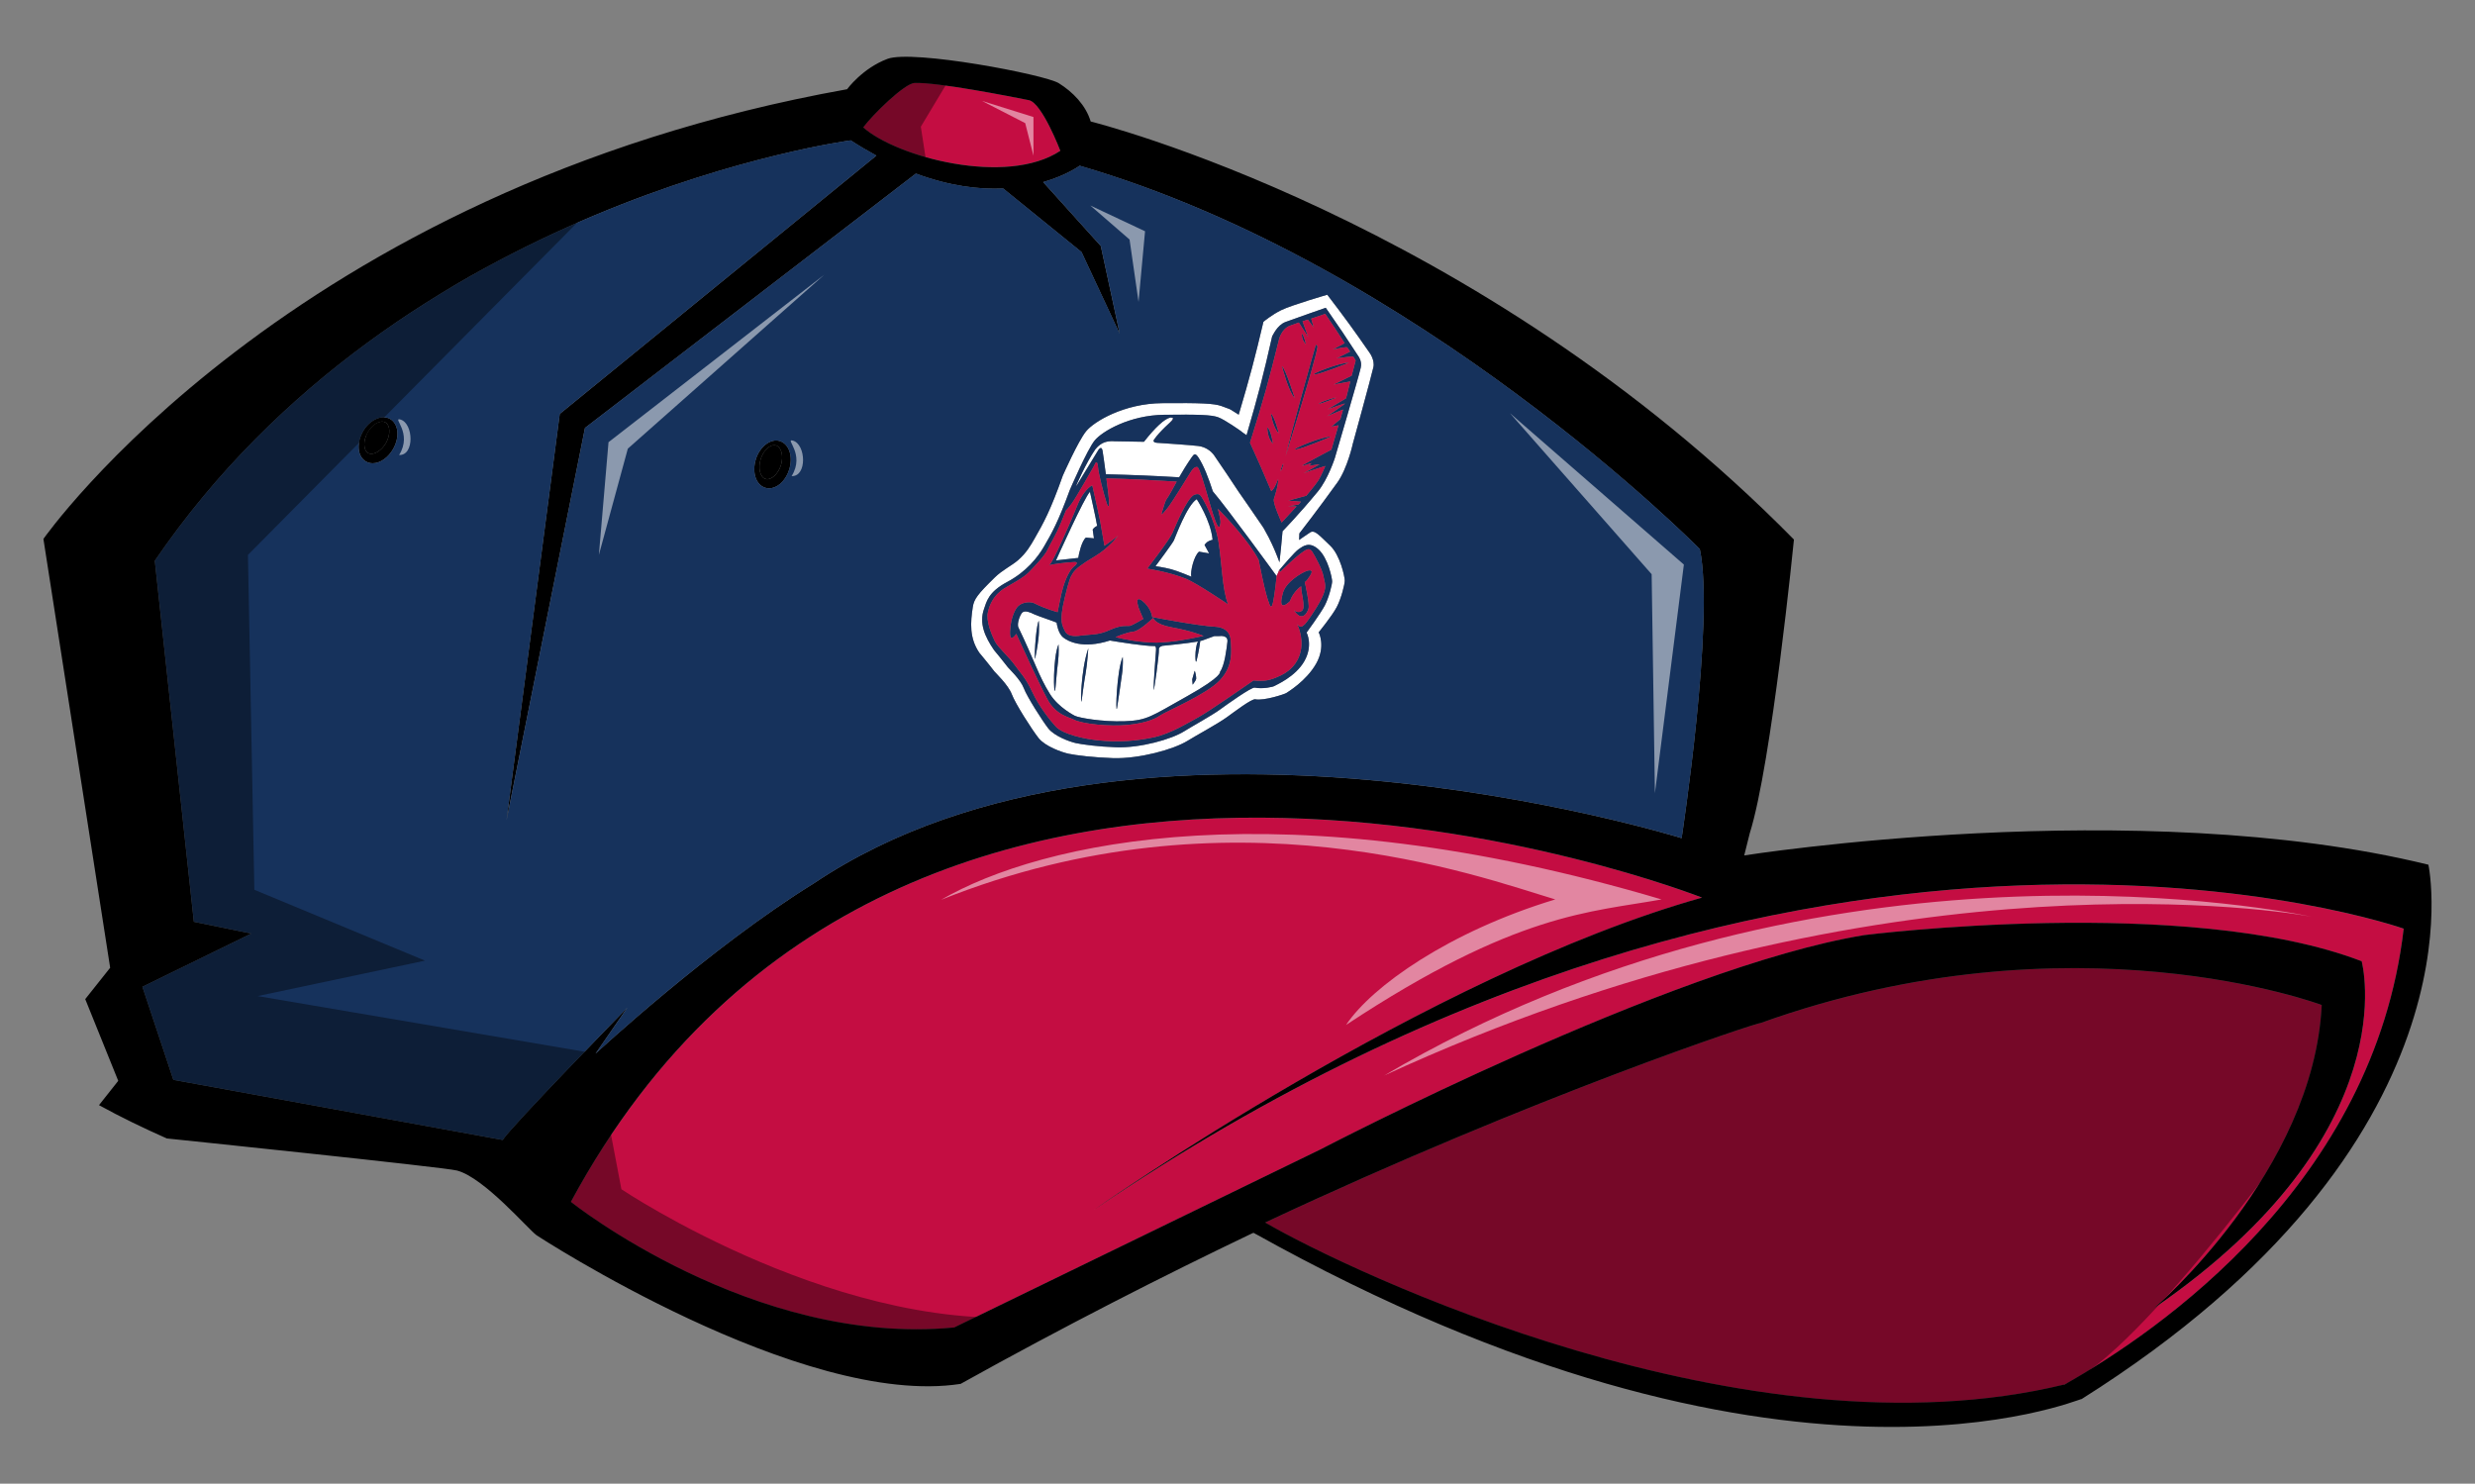 <?xml version="1.0" encoding="utf-8"?>
<!-- Generator: Adobe Illustrator 17.0.0, SVG Export Plug-In . SVG Version: 6.00 Build 0)  -->
<!DOCTYPE svg PUBLIC "-//W3C//DTD SVG 1.1//EN" "http://www.w3.org/Graphics/SVG/1.1/DTD/svg11.dtd">
<svg version="1.1" id="Layer_1" xmlns="http://www.w3.org/2000/svg" xmlns:xlink="http://www.w3.org/1999/xlink" x="0px" y="0px"
	 width="57px" height="34.17px" viewBox="0 0 57 34.17" style="enable-background:new 0 0 57 34.17;" xml:space="preserve">
<rect x="0" y="0" width="57" height="34.17" fill="#808080" stroke="none"/>
<path id="color3" d="M17.984,10.717c-0.064,0.202-0.231,0.352-0.354,0.313c-0.126-0.039-0.177-0.25-0.111-0.459
	c0.052-0.163,0.166-0.293,0.278-0.316c0.027-0.005,0.052-0.004,0.076,0.003C17.999,10.298,18.05,10.508,17.984,10.717z M8.8,9.709
	c-0.114,0-0.252,0.104-0.335,0.254c-0.107,0.192-0.099,0.408,0.016,0.472c0.114,0.062,0.307-0.051,0.41-0.236
	c0.106-0.192,0.099-0.408-0.017-0.472C8.852,9.715,8.827,9.709,8.8,9.709z"/>
<path id="color2" style="fill:#C40D42;" d="M25.191,27.867c0,0,7.708-5.425,14.008-7.193c0,0-18.366-7.246-26.052,7.007
	c0,0,4.186,3.342,8.829,2.893l8.436-4.101c0,0,8.062-4.209,12.521-4.935c0,0,7.446-0.941,11.457,0.602c0,0,1.076,3.955-4.769,7.98
	c0,0,3.665-3.142,3.849-6.973c0,0-5.737-2.161-12.92,0.414c-0.029-0.026-5.145,1.654-11.414,4.596
	c1.909,1.11,11.09,5.518,18.418,3.728c2.161-1.22,7.12-4.626,7.804-10.495C55.357,21.388,41.807,16.576,25.191,27.867z"/>
<path id="color1" style="fill:#C40D42;" d="M19.88,2.933c0.208-0.283,0.948-1.012,1.182-1.023c0.516-0.023,2.223,0.314,2.633,0.396
	c0.303,0.061,0.725,1.166,0.725,1.166C23.179,4.295,20.643,3.615,19.88,2.933z"/>
<path id="outline" d="M55.927,19.915c-6.703-1.646-15.757-0.214-15.757-0.214l0.127-0.509c0.504-1.594,1.018-6.766,1.018-6.766
	c-7.313-7.431-16.196-9.628-16.196-9.628c-0.113-0.377-0.414-0.682-0.735-0.882c-0.321-0.2-3.363-0.777-3.943-0.561
	c-0.581,0.217-0.932,0.7-0.932,0.7C6.623,4.362,1,12.412,1,12.412l1.537,9.876L1.963,23.01l0.76,1.882l-0.443,0.56
	c0.507,0.28,1.029,0.53,1.562,0.767c0,0,6.39,0.661,6.684,0.739c0.624,0.165,1.63,1.343,1.832,1.491c0,0,6.102,3.991,9.766,3.422
	c2.365-1.316,4.642-2.476,6.743-3.481c12.212,6.827,19.042,3.8,19.073,3.831C57.317,26.315,55.927,19.915,55.927,19.915z
	 M21.062,1.911c0.516-0.023,2.223,0.314,2.633,0.396c0.303,0.061,0.725,1.166,0.725,1.166c-1.241,0.823-3.777,0.142-4.54-0.539
	C20.088,2.65,20.828,1.921,21.062,1.911z M11.576,26.254l-7.584-1.385L3.28,22.726L5.788,21.5l-1.324-0.271l-0.899-8.314
	c5.678-8.323,16.027-9.682,16.027-9.682c0.202,0.131,0.399,0.247,0.591,0.351l-7.292,5.949l-1.226,9.357l1.807-9.034l7.621-5.858
	c0.779,0.289,1.456,0.369,2.011,0.344l1.803,1.462l0.88,1.883l-0.436-2.022l-1.326-1.471c0.544-0.157,0.839-0.377,0.839-0.377
	c7.834,2.28,14.283,8.83,14.283,8.83c0.348,1.659-0.419,6.656-0.419,6.656s-12.605-3.924-19.988,1.043
	c-2.393,1.479-5.025,3.92-5.025,3.92l0.733-1.061C14.449,23.204,11.792,25.922,11.576,26.254z M47.554,31.883
	c-7.328,1.79-16.509-2.618-18.418-3.728c6.269-2.942,11.385-4.622,11.414-4.596c7.183-2.575,12.92-0.414,12.92-0.414
	c-0.184,3.831-3.849,6.973-3.849,6.973c5.844-4.025,4.769-7.98,4.769-7.98c-4.012-1.543-11.457-0.602-11.457-0.602
	c-4.459,0.726-12.521,4.935-12.521,4.935l-8.436,4.101c-4.642,0.45-8.829-2.893-8.829-2.893c7.686-14.253,26.052-7.007,26.052-7.007
	c-6.3,1.769-14.008,7.193-14.008,7.193c16.616-11.291,30.167-6.478,30.167-6.478C54.674,27.257,49.714,30.663,47.554,31.883z
	 M8.979,9.646C8.788,9.54,8.503,9.677,8.355,9.944c-0.153,0.276-0.119,0.578,0.078,0.687c0.046,0.025,0.096,0.038,0.151,0.038
	c0.175,0,0.361-0.132,0.474-0.336C9.211,10.058,9.177,9.756,8.979,9.646z M8.891,10.199c-0.103,0.185-0.296,0.298-0.41,0.236
	c-0.115-0.064-0.123-0.28-0.016-0.472C8.548,9.813,8.686,9.709,8.8,9.709c0.027,0,0.052,0.006,0.074,0.018
	C8.99,9.791,8.997,10.007,8.891,10.199z M17.623,11.233c0.05,0.015,0.102,0.018,0.155,0.007c0.171-0.035,0.327-0.201,0.397-0.424
	c0.094-0.301,0-0.59-0.215-0.658c-0.209-0.066-0.46,0.125-0.552,0.417C17.314,10.876,17.408,11.165,17.623,11.233z M17.519,10.572
	c0.052-0.163,0.166-0.293,0.278-0.316c0.027-0.005,0.052-0.004,0.076,0.003c0.126,0.04,0.177,0.25,0.111,0.459
	c-0.064,0.202-0.23,0.352-0.354,0.313C17.504,10.991,17.453,10.781,17.519,10.572z"/>
<path id="fill_2_" style="fill:#FFFFFF;" d="M31.546,8.13c-0.376-0.543-0.573-0.812-0.978-1.342c0,0-0.817,0.236-1.063,0.356
	C29.296,7.247,29.11,7.4,29.097,7.412c-0.196,0.832-0.309,1.263-0.569,2.138c-0.072-0.045-0.108-0.068-0.18-0.113
	c-0.014-0.007-0.021-0.011-0.035-0.018c0,0-0.011-0.006-0.181-0.067c-0.171-0.062-0.487-0.075-1.366-0.067
	c-0.878,0.007-1.568,0.421-1.753,0.648c-0.185,0.227-0.536,1.021-0.536,1.021c-0.284,0.801-0.445,1.094-0.651,1.451
	c-0.088,0.153-0.186,0.328-0.382,0.498c-0.142,0.123-0.362,0.227-0.535,0.397c-0.392,0.384-0.477,0.496-0.505,0.679
	c-0.054,0.353-0.083,0.713,0.15,1.054c0,0,0.218,0.261,0.349,0.433c0.02,0.027,0.317,0.306,0.399,0.523
	c0.081,0.217,0.466,0.819,0.617,1.009c0.15,0.191,0.536,0.329,0.696,0.362c0.16,0.034,0.567,0.085,1.017,0.1
	c0.603,0.019,1.398-0.199,1.723-0.402c0.172-0.108,0.686-0.385,0.9-0.54c0.17-0.122,0.572-0.43,0.655-0.413
	c0.202,0.04,0.681-0.121,0.714-0.144c0.033-0.024,0.456-0.272,0.686-0.674c0.229-0.402,0.06-0.725,0.06-0.725
	s0.312-0.383,0.415-0.58c0.104-0.198,0.186-0.527,0.185-0.612c0-0.085-0.104-0.587-0.339-0.807c-0.235-0.22-0.352-0.372-0.458-0.301
	c-0.107,0.07-0.254,0.174-0.254,0.174c0.003-0.061,0.004-0.091,0.006-0.152c0,0,0.431-0.553,0.872-1.167
	c0.235-0.327,0.359-0.898,0.359-0.898s0.42-1.525,0.473-1.759C31.667,8.296,31.546,8.13,31.546,8.13z M30.74,10.551
	c0,0-0.156,0.484-0.39,0.768c-0.441,0.535-0.814,0.916-0.814,0.916c-0.025,0.292-0.043,0.472-0.071,0.716
	c0.001,0.003,0.002,0.005,0.002,0.007c0-0.002-0.002-0.005-0.002-0.007c-0.018-0.059-0.053-0.142-0.085-0.22
	c-0.024-0.06-0.054-0.127-0.086-0.197c-0.05-0.107-0.105-0.217-0.169-0.327c-0.007-0.012-0.011-0.024-0.019-0.036
	c-0.003-0.005-0.014-0.021-0.022-0.033c-0.004-0.006-0.005-0.009-0.01-0.016c-0.122-0.183-0.55-0.797-0.55-0.797
	c-0.217-0.328-0.327-0.493-0.552-0.821c0,0-0.014-0.02-0.03-0.041c0,0-0.003-0.005-0.003-0.005c0,0-0.001-0.001-0.001-0.001
	c-0.025-0.031-0.063-0.07-0.123-0.106c-0.001-0.001-0.002-0.002-0.004-0.003c-0.056-0.034-0.122-0.064-0.216-0.076
	c-0.174-0.022-0.912-0.071-0.912-0.071s-0.164,0.006-0.103-0.081c0-0.001,0-0.001,0-0.002c0.001-0.002,0.003-0.003,0.004-0.005
	c0.072-0.098,0.146-0.178,0.241-0.271c0.008-0.008,0.015-0.015,0.023-0.022c0.025-0.024,0.058-0.053,0.093-0.087
	c0.037-0.036,0.064-0.068,0.07-0.091c0-0.006,0.001-0.012-0.004-0.016c-0.002-0.002-0.011,0-0.015-0.002
	c-0.011-0.004-0.016-0.012-0.047-0.005c-0.129,0.027-0.348,0.231-0.602,0.556c-0.277-0.007-0.415-0.009-0.692-0.012
	c0,0-0.099-0.014-0.213,0.024c-0.005,0.002-0.009,0.004-0.014,0.005c-0.035,0.014-0.066,0.032-0.092,0.051
	c-0.034,0.024-0.068,0.052-0.098,0.094c-0.003,0.005-0.008,0.006-0.011,0.011c-0.221,0.321-0.45,0.855-0.45,0.855
	c0.01-0.013,0.017-0.023,0.026-0.036c0.007-0.01,0.013-0.019,0.021-0.028c0.164-0.266,0.284-0.462,0.475-0.777
	c0,0,0.07-0.108,0.094,0.014c0.011,0.056,0.044,0.297,0.077,0.547c0.658,0.017,1.035,0.032,1.688,0.07
	c0.077-0.135,0.167-0.284,0.292-0.465c0.052-0.075,0.082-0.096,0.151,0.007c0.12,0.18,0.24,0.49,0.333,0.782
	c0.347,0.407,1.461,1.941,1.467,1.949c0.001-0.003,0.033-0.058,0.057-0.128c0.002-0.007,0.004-0.015,0.006-0.022
	c0,0.005,0.001,0.008,0.002,0.013c0.058-0.069,0.357-0.423,0.447-0.482c0.098-0.065,0.242-0.189,0.458,0.01
	c0.215,0.198,0.31,0.653,0.311,0.731c0,0.078-0.075,0.377-0.169,0.557c-0.094,0.18-0.419,0.624-0.419,0.624s0.156,0.292-0.052,0.659
	c-0.209,0.366-0.659,0.55-0.689,0.571c-0.03,0.021-0.27,0.075-0.454,0.038c-0.077-0.015-0.649,0.395-0.803,0.507
	c-0.196,0.142-0.663,0.398-0.819,0.497c-0.294,0.187-1.018,0.389-1.568,0.37c-0.41-0.014-0.782-0.064-0.928-0.096
	c-0.145-0.032-0.497-0.162-0.635-0.338c-0.138-0.177-0.49-0.729-0.565-0.928c-0.074-0.199-0.347-0.454-0.365-0.479
	c-0.119-0.157-0.319-0.396-0.319-0.396c-0.214-0.311-0.348-0.621-0.232-0.948c0.058-0.163,0.094-0.389,0.535-0.623
	c0.44-0.234,0.699-0.564,0.841-0.806c0.188-0.321,0.335-0.586,0.6-1.312c0,0,0.403-0.935,0.573-1.141
	c0.17-0.207,0.801-0.582,1.601-0.591c0.799-0.009,1.088,0.001,1.242,0.057c0.155,0.056,0.523,0.318,0.523,0.318
	c0.011,0.01,0.017,0.015,0.029,0.024c0.041,0.029,0.061,0.043,0.102,0.072c0.272-0.931,0.39-1.391,0.59-2.278
	c0.013-0.01,0.107-0.255,0.31-0.331c0.205-0.077,0.924-0.326,0.924-0.326c0.31,0.444,0.461,0.669,0.753,1.121
	c0,0,0.087,0.111,0.051,0.263C31.289,8.686,30.74,10.551,30.74,10.551z M24.32,12.906c0.037-0.081,0.652-1.45,0.782-1.58
	c0,0,0.144,0.641,0.166,0.786c-0.03,0.01-0.078,0.044-0.103,0.084c0.012,0.081,0.018,0.121,0.029,0.202
	c-0.074-0.007-0.11-0.01-0.184-0.017c-0.097,0.071-0.167,0.383-0.177,0.468C24.628,12.87,24.525,12.882,24.32,12.906z M26.973,13.11
	c-0.159-0.042-0.361-0.071-0.361-0.071s0.387-0.518,0.423-0.594c0.036-0.077,0.302-0.81,0.526-0.949c0,0,0.323,0.486,0.366,0.935
	c-0.134,0.031-0.167,0.095-0.186,0.12c0.043,0.078,0.064,0.117,0.106,0.194c-0.093-0.017-0.14-0.024-0.233-0.04
	c-0.12,0.098-0.207,0.474-0.177,0.577C27.437,13.282,27.123,13.149,26.973,13.11z M25.737,14.685
	c-0.013-0.003-0.026-0.006-0.038-0.009c0,0,0.001,0,0.001,0C25.706,14.678,25.726,14.682,25.737,14.685z M24.485,14.68
	c-0.114-0.089-0.151-0.323-0.149-0.337c0.002-0.013-0.447-0.159-0.523-0.198c-0.09-0.046-0.2-0.088-0.262-0.044
	c-0.052,0.037-0.139,0.26-0.096,0.35c0.369,0.765,0.465,1.115,0.725,1.531c0.198,0.317,0.573,0.502,0.573,0.502
	c0.092,0.047,0.625,0.144,1.148,0.126c0.524-0.018,0.615-0.115,1.441-0.577c0.825-0.461,0.755-0.561,0.755-0.561
	c0.108-0.142,0.154-0.543,0.171-0.695c0.017-0.152-0.17-0.129-0.17-0.129c-0.014,0.003-0.07,0.003-0.133,0.002
	c-0.084,0.031-0.194,0.073-0.279,0.102c-0.01,0.003-0.03,0.007-0.046,0.011c-0.001,0.011,0.001,0.01-0.001,0.025
	c-0.029,0.215-0.07,0.377-0.078,0.414c-0.036,0.168-0.054-0.276,0.027-0.424c0,0,0.002-0.004,0.002-0.004
	c-0.251,0.046-0.821,0.1-0.821,0.1c-0.001,0.007-0.091,0.013-0.079,0.099c0.009,0.062-0.114,0.995-0.121,0.908
	c-0.006-0.087,0.042-0.771,0.054-0.898c0.011-0.127-0.046-0.104-0.046-0.104c-0.209,0.003-0.822-0.095-1.018-0.128
	c0,0-0.003,0.002-0.003,0.002C24.928,14.952,24.598,14.769,24.485,14.68z M23.915,14.716c-0.026,0.223-0.065,0.393-0.072,0.432
	c-0.032,0.176,0.002-0.692,0.08-0.853C23.923,14.295,23.942,14.493,23.915,14.716z M24.366,15.252
	c-0.03,0.219-0.055,0.6-0.064,0.638c-0.036,0.17-0.06-0.73,0.076-1.051C24.378,14.839,24.394,15.034,24.366,15.252z M25.003,15.503
	c-0.039,0.216-0.087,0.592-0.092,0.63c-0.028,0.186-0.029-0.675,0.153-1.201C25.064,14.932,25.042,15.287,25.003,15.503z
	 M27.513,15.45c0.012,0.001,0.043,0.152,0.035,0.188c-0.008,0.037-0.081,0.131-0.081,0.131c-0.004-0.05-0.006-0.074-0.01-0.124
	C27.479,15.567,27.491,15.528,27.513,15.45z M25.857,15.129c0,0,0.015,0.19-0.018,0.404c-0.031,0.214-0.105,0.74-0.114,0.777
	C25.687,16.475,25.717,15.438,25.857,15.129z M27.631,14.664c0.049-0.011,0.083-0.019,0.083-0.019l-0.002-0.001
	c0.005,0,0.007,0,0.014,0C27.699,14.65,27.668,14.656,27.631,14.664z"/>
<path id="fill_1_" style="fill:#16325C;" d="M39.148,12.646c0,0-6.449-6.55-14.283-8.83c0,0-0.294,0.221-0.839,0.377l1.326,1.471
	l0.436,2.022l-0.88-1.883l-1.803-1.462c-0.555,0.025-1.231-0.055-2.011-0.344l-7.621,5.858l-1.807,9.034l1.226-9.357l7.292-5.949
	c-0.192-0.104-0.389-0.22-0.591-0.351c0,0-10.349,1.359-16.027,9.682l0.899,8.314L5.788,21.5L3.28,22.726l0.713,2.143l7.584,1.385
	c0.215-0.332,2.873-3.05,2.873-3.05l-0.734,1.061c0,0,2.632-2.441,5.025-3.92c7.383-4.967,19.988-1.043,19.988-1.043
	S39.496,14.305,39.148,12.646z M9.058,10.334c-0.113,0.204-0.299,0.336-0.474,0.336c-0.055,0-0.105-0.013-0.151-0.038
	c-0.197-0.109-0.231-0.411-0.078-0.687C8.503,9.677,8.788,9.54,8.979,9.646C9.177,9.756,9.211,10.058,9.058,10.334z M18.175,10.816
	c-0.07,0.223-0.226,0.389-0.397,0.424c-0.054,0.011-0.106,0.008-0.155-0.007c-0.215-0.068-0.309-0.357-0.215-0.658
	c0.092-0.292,0.343-0.483,0.552-0.417C18.175,10.225,18.269,10.515,18.175,10.816z M31.629,8.46
	c-0.053,0.234-0.473,1.759-0.473,1.759s-0.124,0.571-0.359,0.898c-0.441,0.614-0.872,1.167-0.872,1.167
	c-0.002,0.061-0.003,0.091-0.006,0.152c0,0,0.147-0.104,0.254-0.174c0.106-0.071,0.223,0.081,0.458,0.301
	c0.235,0.22,0.339,0.722,0.339,0.807c0.001,0.085-0.081,0.414-0.185,0.612c-0.103,0.197-0.415,0.58-0.415,0.58
	s0.169,0.323-0.06,0.725c-0.23,0.402-0.653,0.65-0.686,0.674c-0.033,0.023-0.512,0.184-0.714,0.144
	c-0.083-0.017-0.485,0.291-0.655,0.413c-0.214,0.155-0.728,0.432-0.9,0.54c-0.325,0.203-1.12,0.421-1.723,0.402
	c-0.45-0.015-0.857-0.066-1.017-0.1c-0.16-0.033-0.546-0.171-0.696-0.362c-0.151-0.19-0.536-0.792-0.617-1.009
	c-0.082-0.217-0.379-0.496-0.399-0.523c-0.131-0.172-0.349-0.433-0.349-0.433c-0.233-0.341-0.204-0.701-0.15-1.054
	c0.028-0.183,0.113-0.295,0.505-0.679c0.173-0.17,0.393-0.274,0.535-0.397c0.196-0.17,0.294-0.345,0.382-0.498
	c0.206-0.357,0.367-0.65,0.651-1.451c0,0,0.351-0.794,0.536-1.021c0.185-0.227,0.875-0.641,1.753-0.648
	c0.879-0.008,1.195,0.005,1.366,0.067c0.17,0.061,0.181,0.067,0.181,0.067c0.014,0.007,0.021,0.011,0.035,0.018
	c0.072,0.045,0.108,0.068,0.18,0.113c0.26-0.875,0.373-1.306,0.569-2.138c0.013-0.012,0.199-0.165,0.408-0.268
	c0.246-0.12,1.063-0.356,1.063-0.356c0.405,0.53,0.602,0.799,0.978,1.342C31.546,8.13,31.667,8.296,31.629,8.46z M30.533,7.088
	c0,0-0.719,0.249-0.924,0.326c-0.203,0.076-0.297,0.321-0.31,0.331c-0.2,0.887-0.318,1.347-0.59,2.278
	c-0.041-0.029-0.061-0.043-0.102-0.072c-0.012-0.009-0.018-0.014-0.029-0.024c0,0-0.368-0.262-0.523-0.318
	c-0.154-0.056-0.443-0.066-1.242-0.057c-0.8,0.009-1.431,0.384-1.601,0.591c-0.17,0.206-0.573,1.141-0.573,1.141
	c-0.265,0.726-0.412,0.991-0.6,1.312c-0.142,0.242-0.401,0.572-0.841,0.806c-0.441,0.234-0.477,0.46-0.535,0.623
	c-0.116,0.327,0.018,0.637,0.232,0.948c0,0,0.2,0.239,0.319,0.396c0.018,0.025,0.291,0.28,0.365,0.479
	c0.075,0.199,0.427,0.751,0.565,0.928c0.138,0.176,0.49,0.306,0.635,0.338c0.146,0.032,0.518,0.082,0.928,0.096
	c0.55,0.019,1.274-0.183,1.568-0.37c0.156-0.099,0.623-0.355,0.819-0.497c0.154-0.112,0.726-0.522,0.803-0.507
	c0.184,0.037,0.424-0.017,0.454-0.038c0.03-0.021,0.48-0.205,0.689-0.571c0.208-0.367,0.052-0.659,0.052-0.659
	s0.325-0.444,0.419-0.624c0.094-0.18,0.169-0.479,0.169-0.557c-0.001-0.078-0.096-0.533-0.311-0.731
	c-0.216-0.199-0.36-0.075-0.458-0.01c-0.09,0.059-0.389,0.413-0.447,0.482c0.003,0.031,0.011,0.052,0.031,0.034
	c0,0,0.448-0.451,0.609-0.507c0,0,0.061-0.031,0.114,0.048c0.053,0.079,0.235,0.409,0.261,0.568
	c0.026,0.159,0.097,0.234-0.044,0.514c-0.142,0.277-0.354,0.565-0.385,0.592c-0.066,0.057-0.097,0.091-0.177-0.004
	c0,0,0.152,0.297,0.082,0.62c-0.07,0.323-0.287,0.46-0.368,0.513c-0.082,0.053-0.299,0.153-0.452,0.168
	c-0.116,0.012-0.267-0.003-0.267-0.003s-1.031,0.718-1.264,0.844c-0.233,0.125-0.643,0.381-1.027,0.464
	c-0.385,0.083-0.808,0.123-1.31,0.069c-0.273-0.03-0.781-0.129-0.955-0.318c-0.112-0.122-0.375-0.444-0.539-0.795
	c-0.165-0.351-0.277-0.437-0.397-0.611c-0.12-0.175-0.394-0.414-0.464-0.555c-0.07-0.142-0.206-0.461-0.161-0.666
	c0.09-0.41,0.374-0.548,0.444-0.591c0.07-0.044,0.374-0.203,0.494-0.327c0.12-0.124,0.374-0.384,0.438-0.527
	s0.183-0.312,0.318-0.643c0.025-0.062,0.064-0.161,0.106-0.263c0.02-0.009,0.069-0.075,0.126-0.148
	c0.09-0.113,0.524-0.882,0.524-0.882c0.067-0.179,0.084,0.017,0.084,0.017c0.012,0.176,0.134,0.633,0.198,0.836
	s0.061-0.018,0.061-0.018c0-0.032-0.029-0.279-0.063-0.54c0.628,0.019,0.988,0.036,1.618,0.075c-0.098,0.176-0.167,0.313-0.237,0.41
	c-0.024,0.033-0.063,0.168-0.102,0.291c-0.04,0.123,0.038,0.015,0.128-0.091s0.522-0.811,0.522-0.811
	c0.106-0.182,0.175-0.129,0.175-0.129c0.114,0.154,0.341,1.167,0.455,1.345c0.061,0.097,0.068-0.079,0.068-0.079
	c0.006-0.027-0.019-0.15-0.059-0.311c0.196,0.2,0.722,0.758,0.938,1.179c0,0,0.16,0.834,0.238,0.984c0,0,0.043,0.198,0.089,0.01
	c0.045-0.188,0.087-0.624,0.087-0.624L29.4,13.265c-0.006-0.008-1.12-1.542-1.467-1.949c-0.093-0.292-0.213-0.602-0.333-0.782
	c-0.069-0.103-0.099-0.082-0.151-0.007c-0.125,0.181-0.215,0.33-0.292,0.465c-0.653-0.038-1.03-0.053-1.688-0.07
	c-0.033-0.25-0.066-0.491-0.077-0.547c-0.024-0.122-0.094-0.014-0.094-0.014c-0.19,0.315-0.311,0.511-0.475,0.777
	c-0.009,0.014-0.02,0.032-0.029,0.047c0.003-0.006,0.006-0.012,0.009-0.019c-0.009,0.013-0.016,0.023-0.026,0.036
	c0,0,0.229-0.534,0.45-0.855c0.003-0.005,0.008-0.006,0.011-0.011c0,0,0-0.001,0.001-0.001c0,0,0.035-0.048,0.097-0.093
	c0.031-0.023,0.061-0.039,0.092-0.051c0.005-0.002,0.009-0.004,0.014-0.005c0.114-0.038,0.213-0.024,0.213-0.024
	c0.277,0.003,0.415,0.005,0.692,0.012c0.254-0.325,0.473-0.529,0.602-0.556c0.031-0.006,0.035,0.001,0.047,0.005
	C27,9.623,27.007,9.618,27.01,9.62c0.001,0.001,0,0.003,0.001,0.004c0.004,0.004,0.006,0.009,0.004,0.016
	c-0.002,0.03-0.049,0.074-0.07,0.091c-0.042,0.041-0.088,0.082-0.112,0.105c-0.098,0.095-0.173,0.177-0.246,0.276
	c-0.001,0.002-0.004,0.005-0.005,0.007c-0.062,0.088,0.103,0.081,0.103,0.081s0.738,0.049,0.912,0.071
	c0.094,0.011,0.16,0.042,0.216,0.076c0.001,0.001,0.002,0.002,0.004,0.003c0.11,0.068,0.157,0.153,0.157,0.153
	c0.225,0.328,0.335,0.493,0.552,0.821c0,0,0.428,0.614,0.55,0.797c0.003,0.005,0.007,0.01,0.01,0.016
	c0.008,0.012,0.019,0.028,0.022,0.033c0.007,0.012,0.012,0.024,0.019,0.036c0.063,0.108,0.12,0.22,0.169,0.327
	c0.035,0.073,0.06,0.132,0.086,0.197c0.045,0.11,0.074,0.189,0.085,0.22c0.028-0.244,0.045-0.424,0.071-0.716
	c0,0,0.373-0.381,0.814-0.916c0.234-0.284,0.39-0.768,0.39-0.768s0.549-1.865,0.597-2.079c0.036-0.152-0.051-0.263-0.051-0.263
	C30.994,7.757,30.843,7.532,30.533,7.088z M31.129,8.652c-0.168,0.081-0.252,0.122-0.421,0.206c0.156-0.03,0.234-0.044,0.389-0.073
	C31.059,8.939,31.04,9.017,31,9.172c-0.17,0.101-0.255,0.153-0.426,0.257c0,0,0.401-0.146,0.4-0.134
	c0,0.012-0.411,0.291-0.411,0.291c0.148-0.062,0.222-0.093,0.368-0.154c-0.025,0.088-0.038,0.133-0.063,0.222
	c-0.084,0.069-0.126,0.104-0.211,0.174c0.067-0.013,0.101-0.02,0.168-0.033c-0.063,0.223-0.096,0.336-0.163,0.561
	c0,0-0.675,0.356-0.676,0.368c0,0.013,0.17-0.04,0.216-0.059c0,0-0.07,0.087-0.069,0.074c0.001-0.013,0.258-0.046,0.258-0.046
	s-0.269,0.154-0.371,0.206c0.124-0.047,0.502-0.167,0.502-0.167s-0.09,0.219-0.156,0.325c-0.064,0.104-0.282,0.36-0.282,0.36
	c-0.165,0.044-0.248,0.066-0.414,0.112c0.117,0.009,0.175,0.014,0.291,0.025c-0.022,0.025-0.032,0.038-0.054,0.063
	c-0.097,0.018-0.146,0.027-0.243,0.046c0.078-0.001,0.118-0.001,0.196-0.001c-0.136,0.147-0.205,0.222-0.344,0.371
	c0,0-0.206-0.447-0.178-0.541c0,0,0.114-0.336,0.098-0.467c0,0-0.077,0.237-0.159,0.285c-0.188-0.445-0.286-0.669-0.489-1.114
	c0.307-0.972,0.44-1.453,0.668-2.379c0,0,0.059-0.248,0.259-0.318c0.196-0.068,0.197-0.071,0.197-0.071
	C30,7.563,30.043,7.63,30.129,7.765c-0.052-0.146-0.078-0.219-0.131-0.364c0.05-0.016,0.074-0.024,0.123-0.04
	c0.054,0.072,0.081,0.109,0.134,0.182c-0.022-0.082-0.033-0.123-0.056-0.205c0.129-0.044,0.193-0.066,0.321-0.109
	c0.182,0.268,0.272,0.403,0.447,0.674c-0.109,0.058-0.163,0.088-0.273,0.147c0,0,0.255-0.059,0.331-0.052
	c0.028,0.04,0.041,0.06,0.068,0.1c-0.124,0.061-0.187,0.092-0.313,0.155c0,0,0.31-0.044,0.384-0.042
	c0.023,0.036,0.034,0.055,0.057,0.091C31.185,8.441,31.166,8.511,31.129,8.652z M24.443,13.68c-0.04,0.18-0.086,0.418-0.086,0.418
	s-0.289-0.077-0.542-0.207c-0.061-0.031-0.244-0.039-0.359,0.061c-0.079,0.068-0.18,0.281-0.194,0.587s0.143,0.059,0.143,0.059
	c0.149,0.323,0.493,1.083,0.713,1.498c0.196,0.372,0.502,0.42,0.603,0.473c0.205,0.108,0.838,0.168,1.263,0.125
	c0.344-0.034,0.601-0.12,0.729-0.212c0.127-0.093,1.069-0.484,1.377-0.811c0.307-0.325,0.274-0.656,0.252-0.939
	c-0.022-0.282-0.321-0.295-0.321-0.295c-0.428-0.02-1.485-0.227-1.485-0.227c-0.004-0.052-0.052-0.235-0.228-0.372
	c-0.176-0.137-0.098,0.114-0.098,0.114c-0.013,0,0.12,0.302,0.12,0.302s-0.25,0.147-0.305,0.159
	c-0.055,0.012-0.192-0.031-0.464,0.095s-0.464,0.101-0.652,0.128c-0.188,0.028-0.343,0.017-0.395-0.126
	c-0.036-0.098-0.131-0.167,0.003-0.724c0.11-0.453,0.133-0.492,0.192-0.586c0.062-0.099,0.212-0.213,0.498-0.382
	c0.349-0.205,0.549-0.491,0.549-0.491c-0.046,0.052-0.32,0.243-0.32,0.243c-0.039-0.231-0.059-0.346-0.101-0.579
	c-0.069-0.324-0.104-0.487-0.179-0.814c-0.109,0.05-0.256,0.235-0.345,0.462c-0.089,0.228-0.312,0.735-0.461,1.049
	c-0.123,0.258-0.172,0.315-0.187,0.331c0.081-0.029,0.412-0.067,0.569-0.074c0.132-0.012,0.028,0.081,0.028,0.081
	C24.587,13.145,24.482,13.507,24.443,13.68z M26.104,14.547c0.142-0.014,0.455-0.316,0.455-0.316s0.03,0.145,0.427,0.217
	c0.472,0.085,0.719,0.193,0.726,0.196c0.005,0,0.007,0,0.014,0c-0.027,0.005-0.057,0.012-0.094,0.019
	c-0.182,0.04-0.642,0.134-0.988,0.136c-0.375,0.003-0.785-0.083-0.906-0.115c-0.013-0.003-0.026-0.006-0.038-0.009
	c0,0,0.001,0,0.001,0c-0.001,0-0.006-0.001-0.007-0.002C25.693,14.674,25.931,14.564,26.104,14.547z M24.485,14.68
	c0.113,0.089,0.443,0.272,1.071,0.073c0,0,0.003-0.002,0.003-0.002c0.196,0.033,0.809,0.131,1.018,0.128
	c0,0,0.057-0.023,0.046,0.104c-0.012,0.127-0.06,0.811-0.054,0.898c0.007,0.087,0.13-0.846,0.121-0.908
	c-0.012-0.086,0.078-0.092,0.079-0.099c0,0,0.57-0.054,0.821-0.1c0,0.001-0.002,0.004-0.002,0.004
	c-0.081,0.148-0.063,0.592-0.027,0.424c0.008-0.037,0.049-0.199,0.078-0.414c0.002-0.015,0-0.014,0.001-0.025
	c0.016-0.004,0.036-0.008,0.046-0.011c0.084-0.029,0.194-0.07,0.279-0.102c0.063,0.001,0.119,0.001,0.133-0.002
	c0,0,0.187-0.023,0.17,0.129c-0.017,0.152-0.063,0.553-0.171,0.695c0,0,0.07,0.1-0.755,0.561c-0.826,0.462-0.917,0.559-1.441,0.577
	c-0.523,0.018-1.056-0.079-1.148-0.126c0,0-0.375-0.185-0.573-0.502c-0.26-0.416-0.356-0.766-0.725-1.531
	c-0.043-0.09,0.044-0.313,0.096-0.35c0.062-0.044,0.172-0.002,0.262,0.044c0.076,0.039,0.525,0.185,0.523,0.198
	C24.334,14.357,24.371,14.591,24.485,14.68z M24.32,12.906c0.037-0.081,0.652-1.45,0.782-1.58c0,0,0.144,0.641,0.166,0.786
	c-0.03,0.01-0.078,0.044-0.103,0.084c0.012,0.081,0.018,0.121,0.029,0.202c-0.074-0.007-0.11-0.01-0.184-0.017
	c-0.097,0.071-0.167,0.383-0.177,0.468C24.628,12.87,24.525,12.882,24.32,12.906z M28.284,13.919
	c-0.138-0.347-0.14-0.945-0.223-1.45c-0.083-0.504-0.353-0.987-0.413-1.058c-0.059-0.071-0.171-0.001-0.171-0.001
	c-0.171,0.131-0.401,0.694-0.474,0.861c-0.072,0.167-0.583,0.825-0.583,0.825s0.509,0.075,0.904,0.238
	C27.559,13.431,28.284,13.919,28.284,13.919z M26.612,13.039c0,0,0.387-0.518,0.423-0.594c0.036-0.077,0.302-0.81,0.526-0.949
	c0,0,0.323,0.486,0.366,0.935c-0.134,0.031-0.167,0.095-0.186,0.12c0.043,0.078,0.064,0.117,0.106,0.194
	c-0.093-0.017-0.14-0.024-0.233-0.04c-0.12,0.098-0.207,0.474-0.177,0.577c0,0-0.314-0.133-0.464-0.172
	C26.814,13.068,26.612,13.039,26.612,13.039z M23.923,14.295c0,0,0.019,0.198-0.008,0.421c-0.026,0.223-0.065,0.393-0.072,0.432
	C23.811,15.324,23.845,14.456,23.923,14.295z M24.378,14.839c0,0,0.016,0.195-0.012,0.413c-0.03,0.219-0.055,0.6-0.064,0.638
	C24.266,16.06,24.242,15.16,24.378,14.839z M25.064,14.932c0,0-0.022,0.355-0.061,0.571s-0.087,0.592-0.092,0.63
	C24.883,16.319,24.882,15.458,25.064,14.932z M25.857,15.129c0,0,0.015,0.19-0.018,0.404c-0.031,0.214-0.105,0.74-0.114,0.777
	C25.687,16.475,25.717,15.438,25.857,15.129z M30.048,13.399c0,0,0.119,0.507,0.087,0.619c-0.033,0.112-0.157,0.314-0.336,0.034
	c0,0,0.098,0.089,0.189,0.011c0.09-0.078-0.037-0.45-0.02-0.558c0.002-0.012-0.184,0.119-0.261,0.342c0,0-0.307,0.312-0.159-0.2
	c0.071-0.244,0.418-0.453,0.551-0.5c0,0,0.188-0.065,0.072,0.113C30.055,13.439,30.048,13.399,30.048,13.399z M29.187,9.84
	c0.082,0.055,0.131,0.383,0.131,0.383C29.176,10.082,29.187,9.84,29.187,9.84z M29.269,9.524c0.083,0.056,0.184,0.46,0.183,0.459
	C29.31,9.843,29.269,9.524,29.269,9.524z M29.819,9.17c-0.145-0.141-0.297-0.741-0.297-0.741C29.606,8.485,29.819,9.169,29.819,9.17
	z M30.077,7.933c-0.111-0.115-0.096-0.253-0.096-0.253C30.04,7.738,30.077,7.933,30.077,7.933z M30.345,7.977
	c-0.049,0.352-0.739,2.535-0.739,2.535c0.089-0.413,0.688-2.555,0.7-2.578C30.322,7.951,30.33,7.96,30.345,7.977z M29.492,10.859
	c0,0,0.016-0.134,0.065-0.186C29.557,10.673,29.55,10.782,29.492,10.859z M30.652,10.057c0,0-0.663,0.282-0.805,0.295
	C29.673,10.367,30.515,10.028,30.652,10.057z M31.062,8.356c0,0-0.641,0.26-0.781,0.269C30.109,8.636,30.923,8.326,31.062,8.356z
	 M30.776,9.16c0,0-0.325,0.135-0.394,0.14C30.296,9.305,30.708,9.145,30.776,9.16z M27.467,15.769
	c-0.004-0.05-0.006-0.074-0.01-0.124c0.022-0.078,0.034-0.117,0.056-0.195c0.012,0.001,0.043,0.152,0.035,0.188
	C27.54,15.675,27.467,15.769,27.467,15.769z"/>
<path id="fill" style="fill:#C40D42;" d="M29.468,12.958c-0.001-0.002-0.001-0.004-0.002-0.007c-0.011-0.031-0.04-0.11-0.085-0.22
	c0.032,0.079,0.067,0.161,0.085,0.22C29.466,12.953,29.467,12.956,29.468,12.958z M27.015,9.64c-0.006,0.023-0.033,0.055-0.07,0.091
	C26.965,9.714,27.012,9.67,27.015,9.64z M26.583,10.117c0,0.001,0,0.001,0,0.002c0.001-0.002,0.004-0.005,0.005-0.007
	C26.586,10.114,26.584,10.115,26.583,10.117z M30.479,13.271c0.026,0.159,0.097,0.234-0.044,0.514
	c-0.142,0.277-0.354,0.565-0.385,0.592c-0.066,0.057-0.097,0.091-0.177-0.004c0,0,0.152,0.297,0.082,0.62
	c-0.07,0.323-0.287,0.46-0.368,0.513c-0.082,0.053-0.299,0.153-0.452,0.168c-0.116,0.012-0.267-0.003-0.267-0.003
	s-1.031,0.718-1.264,0.844c-0.233,0.125-0.643,0.381-1.027,0.464c-0.385,0.083-0.808,0.123-1.31,0.069
	c-0.273-0.03-0.781-0.129-0.955-0.318c-0.112-0.122-0.375-0.444-0.539-0.795c-0.165-0.351-0.277-0.437-0.397-0.611
	c-0.12-0.175-0.394-0.414-0.464-0.555c-0.07-0.142-0.206-0.461-0.161-0.666c0.09-0.41,0.374-0.548,0.444-0.591
	c0.07-0.044,0.374-0.203,0.494-0.327c0.12-0.124,0.374-0.384,0.438-0.527s0.183-0.312,0.318-0.643
	c0.025-0.062,0.064-0.161,0.106-0.263c0.02-0.009,0.069-0.075,0.126-0.148c0.09-0.113,0.524-0.882,0.524-0.882
	c0.067-0.179,0.084,0.017,0.084,0.017c0.012,0.176,0.134,0.633,0.198,0.836s0.061-0.018,0.061-0.018c0-0.032-0.029-0.279-0.063-0.54
	c0.628,0.019,0.988,0.036,1.618,0.075c-0.098,0.176-0.167,0.313-0.237,0.41c-0.024,0.033-0.063,0.168-0.102,0.291
	c-0.04,0.123,0.038,0.015,0.128-0.091s0.522-0.811,0.522-0.811c0.106-0.182,0.175-0.129,0.175-0.129
	c0.114,0.154,0.341,1.167,0.455,1.345c0.061,0.097,0.068-0.079,0.068-0.079c0.006-0.027-0.019-0.15-0.059-0.311
	c0.196,0.2,0.722,0.758,0.938,1.179c0,0,0.16,0.834,0.238,0.984c0,0,0.043,0.198,0.089,0.01c0.045-0.188,0.087-0.624,0.087-0.624
	L29.4,13.265c0.001-0.003,0.033-0.058,0.057-0.128c0.002-0.007,0.004-0.015,0.006-0.022c0,0.005,0.001,0.008,0.002,0.013
	c0.003,0.031,0.011,0.052,0.031,0.034c0,0,0.448-0.451,0.609-0.507c0,0,0.061-0.031,0.114,0.048
	C30.271,12.782,30.453,13.112,30.479,13.271z M26.42,13.096c0,0,0.509,0.075,0.904,0.238c0.235,0.097,0.96,0.585,0.96,0.585
	c-0.138-0.347-0.14-0.945-0.223-1.45c-0.083-0.504-0.353-0.987-0.413-1.058c-0.059-0.071-0.171-0.001-0.171-0.001
	c-0.171,0.131-0.401,0.694-0.474,0.861C26.931,12.438,26.42,13.096,26.42,13.096z M28.342,14.732
	c-0.022-0.282-0.321-0.295-0.321-0.295c-0.428-0.02-1.485-0.227-1.485-0.227c-0.004-0.052-0.052-0.235-0.228-0.372
	c-0.176-0.137-0.098,0.114-0.098,0.114c-0.013,0,0.12,0.302,0.12,0.302s-0.25,0.147-0.305,0.159
	c-0.055,0.012-0.192-0.031-0.464,0.095s-0.464,0.101-0.652,0.128c-0.188,0.028-0.343,0.017-0.395-0.126
	c-0.036-0.098-0.131-0.167,0.003-0.724c0.11-0.453,0.133-0.492,0.192-0.586c0.062-0.099,0.212-0.213,0.498-0.382
	c0.349-0.205,0.549-0.491,0.549-0.491c-0.046,0.052-0.32,0.243-0.32,0.243c-0.039-0.231-0.059-0.346-0.101-0.579
	c-0.069-0.324-0.104-0.487-0.179-0.814c-0.109,0.05-0.256,0.235-0.345,0.462c-0.089,0.228-0.312,0.735-0.461,1.049
	c-0.123,0.258-0.172,0.315-0.187,0.331c0.081-0.029,0.412-0.067,0.569-0.074c0.132-0.012,0.028,0.081,0.028,0.081
	c-0.173,0.119-0.278,0.481-0.317,0.654c-0.04,0.18-0.086,0.418-0.086,0.418s-0.289-0.077-0.542-0.207
	c-0.061-0.031-0.244-0.039-0.359,0.061c-0.079,0.068-0.18,0.281-0.194,0.587s0.143,0.059,0.143,0.059
	c0.149,0.323,0.493,1.083,0.713,1.498c0.196,0.372,0.502,0.42,0.603,0.473c0.205,0.108,0.838,0.168,1.263,0.125
	c0.344-0.034,0.601-0.12,0.729-0.212c0.127-0.093,1.069-0.484,1.377-0.811C28.397,15.346,28.364,15.015,28.342,14.732z
	 M30.099,13.147c-0.133,0.047-0.48,0.256-0.551,0.5c-0.148,0.512,0.159,0.2,0.159,0.2c0.077-0.223,0.263-0.354,0.261-0.342
	c-0.017,0.108,0.11,0.48,0.02,0.558c-0.091,0.078-0.189-0.011-0.189-0.011c0.179,0.28,0.303,0.078,0.336-0.034
	c0.032-0.112-0.087-0.619-0.087-0.619s0.007,0.04,0.123-0.139C30.287,13.082,30.099,13.147,30.099,13.147z M24.802,11.165
	c-0.003,0.006-0.006,0.012-0.009,0.019c0.009-0.015,0.02-0.033,0.029-0.047C24.815,11.146,24.809,11.155,24.802,11.165z
	 M25.335,10.242c-0.034,0.024-0.068,0.052-0.098,0.094c0,0,0-0.001,0.001-0.001C25.238,10.334,25.273,10.286,25.335,10.242z
	 M27.01,9.62C27.007,9.618,27,9.623,26.996,9.622c0.004,0.001,0.013,0,0.015,0.002C27.01,9.623,27.011,9.621,27.01,9.62z
	 M31.129,8.652c-0.168,0.081-0.252,0.122-0.421,0.206c0.156-0.03,0.234-0.044,0.389-0.073C31.059,8.939,31.04,9.017,31,9.172
	c-0.17,0.101-0.255,0.153-0.426,0.257c0,0,0.401-0.146,0.4-0.134c0,0.012-0.411,0.291-0.411,0.291
	c0.148-0.062,0.222-0.093,0.368-0.154c-0.025,0.088-0.038,0.133-0.063,0.222c-0.084,0.069-0.126,0.104-0.211,0.174
	c0.067-0.013,0.101-0.02,0.168-0.033c-0.063,0.223-0.096,0.336-0.163,0.561c0,0-0.675,0.356-0.676,0.368
	c0,0.013,0.17-0.04,0.216-0.059c0,0-0.07,0.087-0.069,0.074c0.001-0.013,0.258-0.046,0.258-0.046s-0.269,0.154-0.371,0.206
	c0.124-0.047,0.502-0.167,0.502-0.167s-0.09,0.219-0.156,0.325c-0.064,0.104-0.282,0.36-0.282,0.36
	c-0.165,0.044-0.248,0.066-0.414,0.112c0.117,0.009,0.175,0.014,0.291,0.025c-0.022,0.025-0.032,0.038-0.054,0.063
	c-0.097,0.018-0.146,0.027-0.243,0.046c0.078-0.001,0.118-0.001,0.196-0.001c-0.136,0.147-0.205,0.222-0.344,0.371
	c0,0-0.206-0.447-0.178-0.541c0,0,0.114-0.336,0.098-0.467c0,0-0.077,0.237-0.159,0.285c-0.188-0.445-0.286-0.669-0.489-1.114
	c0.307-0.972,0.44-1.453,0.668-2.379c0,0,0.059-0.248,0.259-0.318c0.196-0.068,0.197-0.071,0.197-0.071
	C30,7.563,30.043,7.63,30.129,7.765c-0.052-0.146-0.078-0.219-0.131-0.364c0.05-0.016,0.074-0.024,0.123-0.04
	c0.054,0.072,0.081,0.109,0.134,0.182c-0.022-0.082-0.033-0.123-0.056-0.205c0.129-0.044,0.193-0.066,0.321-0.109
	c0.182,0.268,0.272,0.403,0.447,0.674c-0.109,0.058-0.163,0.088-0.273,0.147c0,0,0.255-0.059,0.331-0.052
	c0.028,0.04,0.041,0.06,0.068,0.1c-0.124,0.061-0.187,0.092-0.313,0.155c0,0,0.31-0.044,0.384-0.042
	c0.023,0.036,0.034,0.055,0.057,0.091C31.185,8.441,31.166,8.511,31.129,8.652z M29.318,10.223c0,0-0.049-0.328-0.131-0.383
	C29.187,9.84,29.176,10.082,29.318,10.223z M29.452,9.983c0.001,0.001-0.1-0.403-0.183-0.459C29.269,9.524,29.31,9.843,29.452,9.983
	z M29.981,7.68c0,0-0.015,0.138,0.096,0.253C30.077,7.933,30.04,7.738,29.981,7.68z M29.522,8.429c0,0,0.152,0.6,0.297,0.741
	C29.819,9.169,29.606,8.485,29.522,8.429z M29.557,10.673c-0.049,0.052-0.065,0.186-0.065,0.186
	C29.55,10.782,29.557,10.673,29.557,10.673z M30.345,7.977c-0.015-0.017-0.023-0.026-0.039-0.043
	c-0.012,0.023-0.611,2.165-0.7,2.578C29.606,10.512,30.296,8.329,30.345,7.977z M29.847,10.352c0.142-0.013,0.805-0.295,0.805-0.295
	C30.515,10.028,29.673,10.367,29.847,10.352z M30.382,9.3c0.069-0.005,0.394-0.14,0.394-0.14C30.708,9.145,30.296,9.305,30.382,9.3z
	 M31.062,8.356c-0.139-0.03-0.953,0.28-0.781,0.269C30.421,8.616,31.062,8.356,31.062,8.356z M26.986,14.448
	c-0.397-0.072-0.427-0.217-0.427-0.217s-0.313,0.302-0.455,0.316c-0.173,0.017-0.411,0.127-0.411,0.127
	c0.001,0,0.006,0.001,0.007,0.002c0.006,0.002,0.026,0.006,0.037,0.009c0.121,0.032,0.531,0.118,0.906,0.115
	c0.052,0,0.109-0.006,0.165-0.01c0.03-0.002,0.054-0.002,0.087-0.005c0.291-0.028,0.596-0.09,0.736-0.121
	c0.049-0.011,0.083-0.019,0.083-0.019l-0.002-0.001C27.705,14.641,27.458,14.533,26.986,14.448z"/>
<path id="shadow" style="opacity:0.4;enable-background:new    ;" d="M54.054,23.31l-0.519,1.928c0,0-4.25,6.023-5.981,6.645
	c0,0-6.281,2.622-18.687-3.494c-0.913,0.261-6.993,3.152-6.993,3.152l-5.932-1.557l-3.337-2.373l-1.334-0.89l-5.339-1.186
	l-2.225-0.222L3.04,23.162l0.148-1.631l-0.371-4.894l-0.37-4.449l1.705-2.002l9.565-5.487L5.71,12.78l0.148,7.712l3.93,1.632
	L5.933,22.94l7.783,1.325l0.595,3.124c0,0,5.19,3.485,9.861,2.891c0.475-0.148,2.389-1.305,4.726-2.427
	c3.501-1.681,7.731-3.504,7.731-3.504l5.338-1.928l8.527-0.297l2.892,0.519L54.054,23.31z M21.355,3.882l-0.148-0.964l0.667-1.112
	l-1.335-0.223l-0.964,1.186l0.89,0.89L21.355,3.882z"/>
<path id="highlight" style="opacity:0.5;fill:#FFFFFF;enable-background:new    ;" d="M38.038,13.225l-3.262-3.708l4.004,3.485
	l-0.667,5.265L38.038,13.225z M31,23.605c3.93-2.595,5.635-2.594,7.266-2.891c-8.75-2.595-14.294-1.326-16.593,0.009
	c6.673-2.67,12.376-0.538,14.145-0.009C33.372,21.455,31.592,22.716,31,23.605z M13.792,12.78l0.667-2.447l4.523-4.005l-4.968,3.856
	L13.792,12.78z M26.221,6.952l0.15-1.626l-1.26-0.593l0.903,0.783L26.221,6.952z M23.801,3.585v-0.89l-1.186-0.371l0.996,0.512
	L23.801,3.585z M9.219,9.661C9.022,9.607,9.51,9.966,9.192,10.479C9.552,10.493,9.524,9.744,9.219,9.661z M18.259,10.147
	c-0.197-0.054,0.291,0.305-0.028,0.818C18.592,10.979,18.564,10.23,18.259,10.147z M31.878,24.77
	c11.085-5.108,20.111-3.886,21.347-3.661C51.908,20.843,41.64,19.021,31.878,24.77z M53.225,21.11
	c0.093,0.019,0.143,0.03,0.143,0.03C53.359,21.137,53.31,21.126,53.225,21.11z"/>
</svg>
